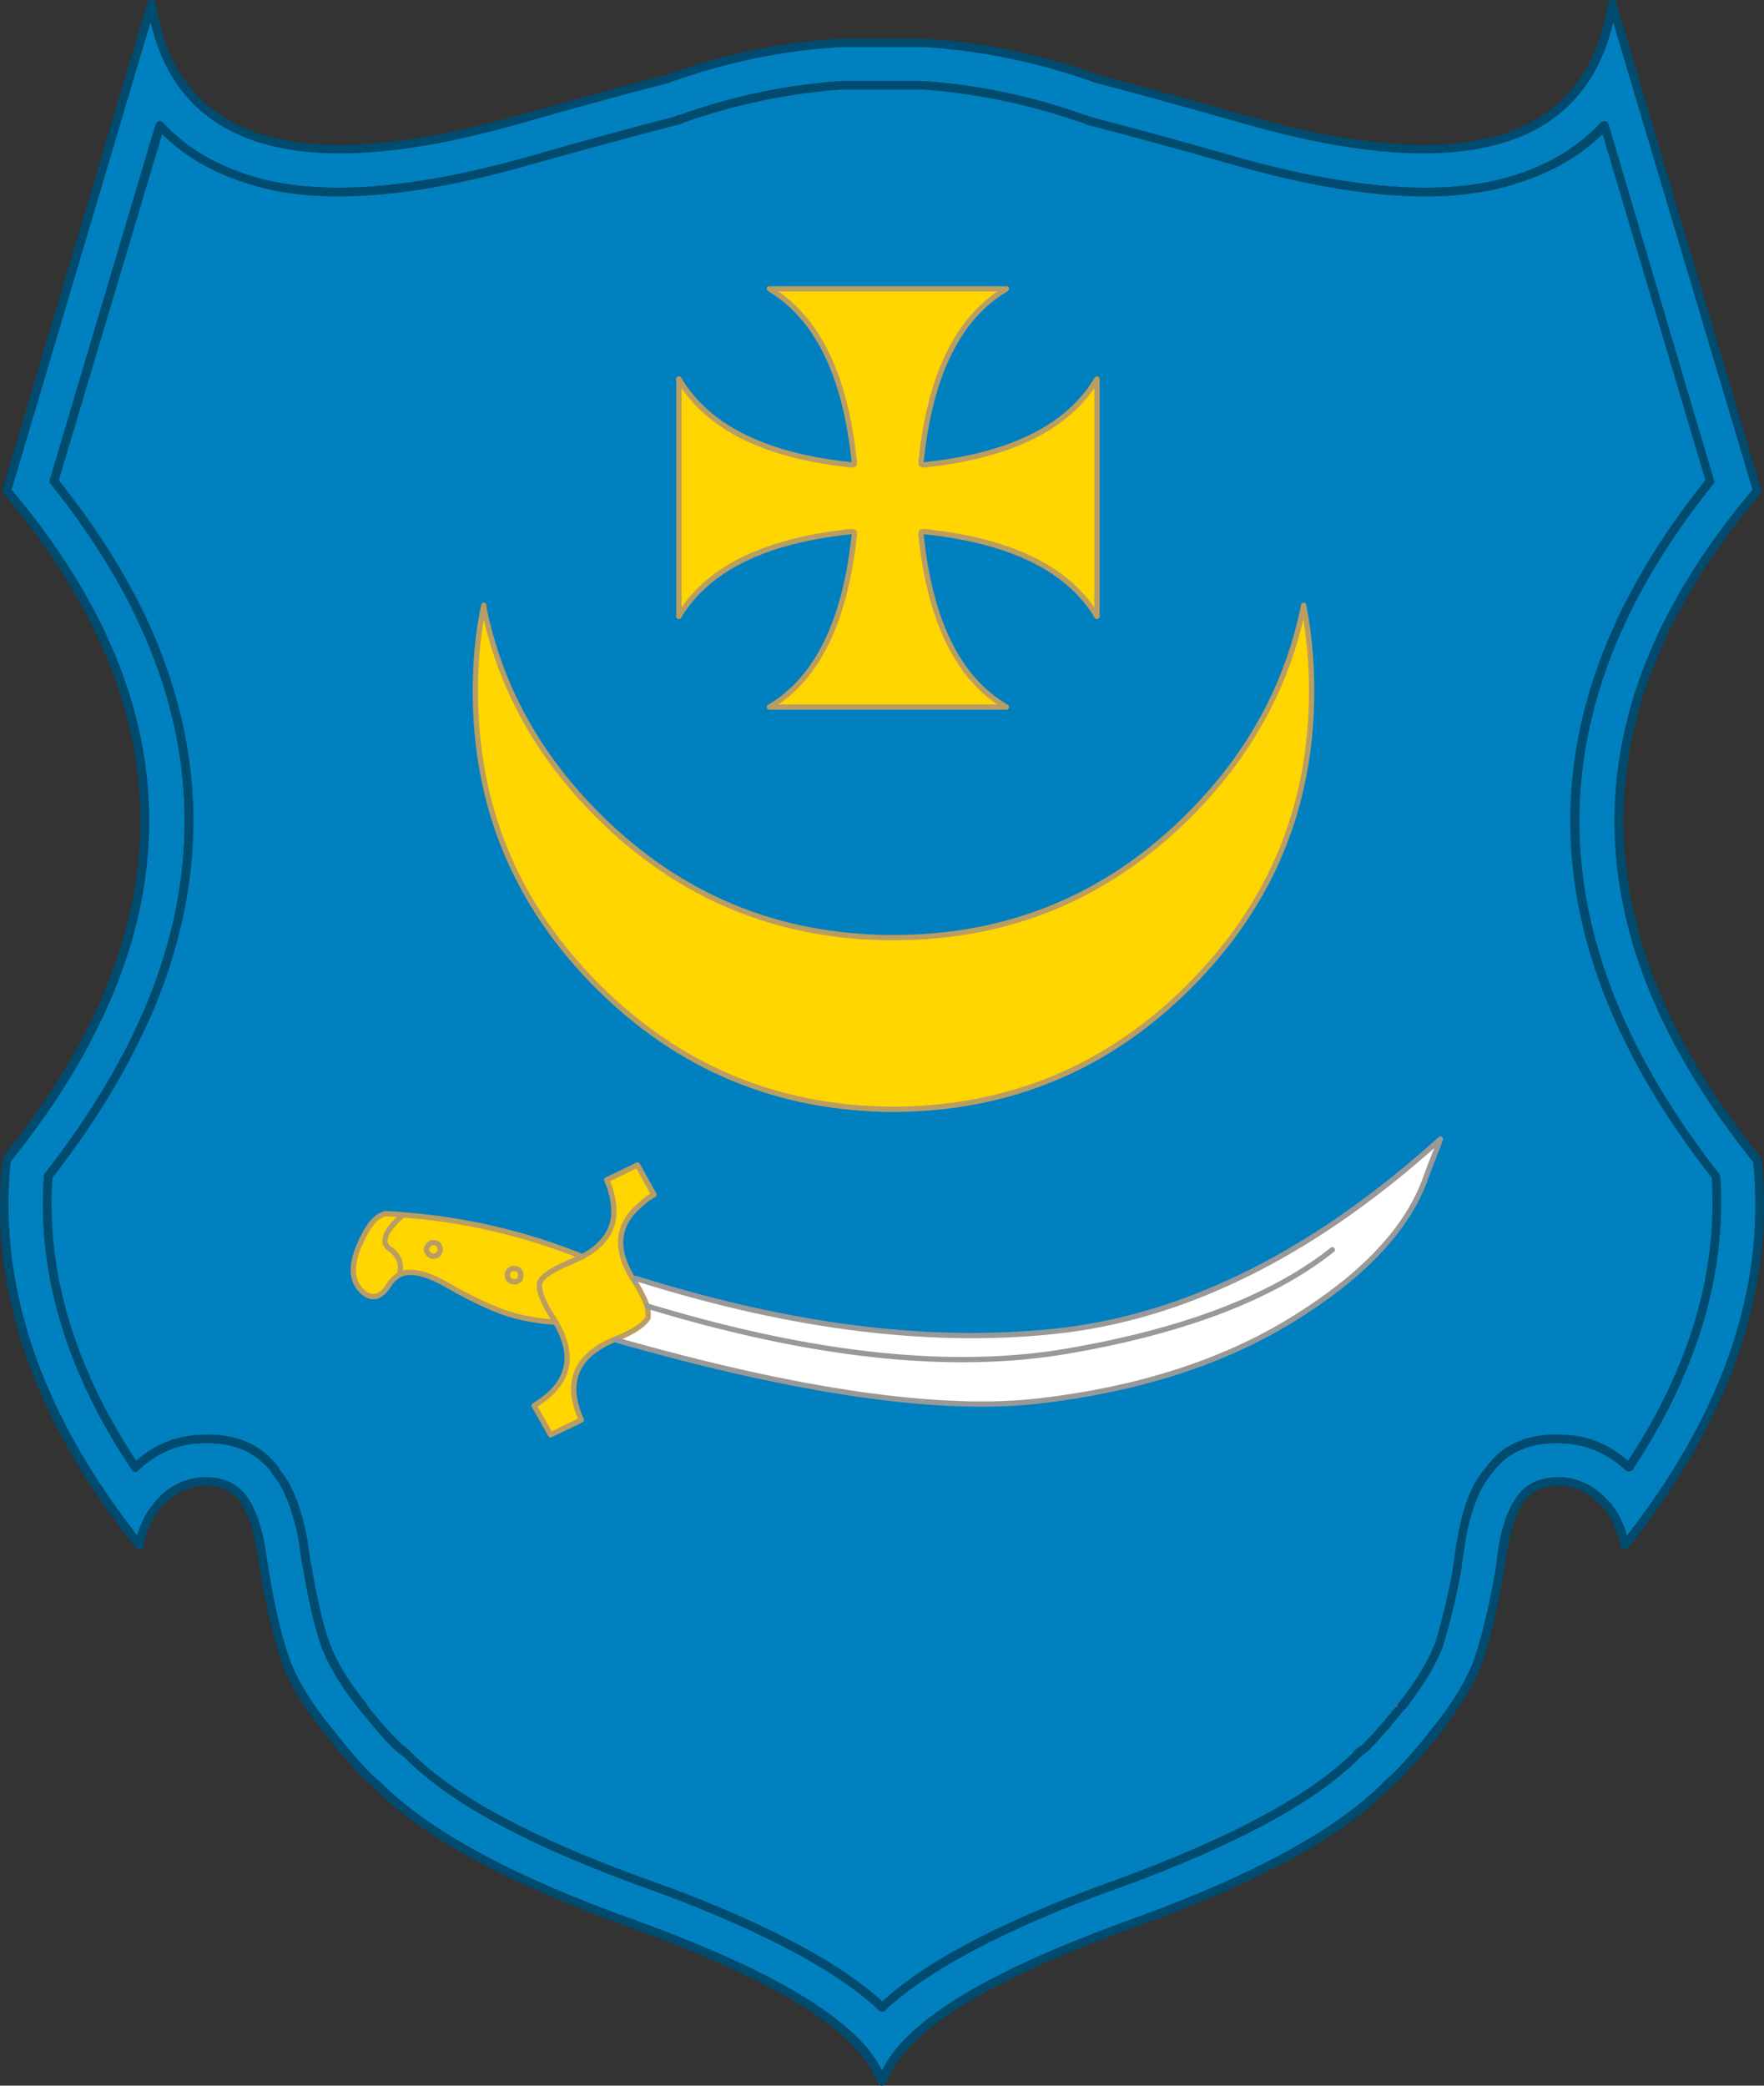 <svg xmlns="http://www.w3.org/2000/svg" width="332.852" height="393.5" overflow="visible" xml:space="preserve"><rect width="100%" height="100%" fill="#333333" stroke="none"/><switch><g><path fill="#004B70" d="M304.692.2c-.101-.2-.3-.2-.5-.2s-.3 0-.5.2c-.101.1-.2.3-.3.5-2 12.8-8.601 21-19.801 24.6-11.399 3.601-27.399 2.4-48.199-3.399-10.601-3-20-5.601-28-7.7h.1c-10.9-3.9-21.9-6.2-32.9-6.9h-16.4c-11 .7-21.9 3-32.7 6.9h.1c-8.2 2.1-17.6 4.7-28.2 7.7-20.7 5.8-36.8 7-48.2 3.399-11.2-3.6-17.8-11.8-19.8-24.6-.1-.2-.1-.4-.3-.5 0-.101-.1-.101-.1-.101-.1-.1-.2-.1-.4-.1-.1 0-.3 0-.5.2-.1 0-.2.2-.3.399l-27.3 91.7c0 .2-.1.3 0 .4 0 .2.1.3.2.399 34.4 40.7 34.4 82.4-.1 125.2-.1.101-.1.3-.1.4-2.7 24.5 5.7 48.899 25.2 73.399.1.101.3.2.5.301.2 0 .4 0 .6-.2.2-.101.3-.3.3-.5.3-1.9.9-3.7 1.9-5.3.4-.601.8-1.301 1.3-1.9 2.3-2.6 4.9-4 8-4.2 3-.1 5.2.8 6.8 2.7 1.5 2 2.7 5.2 3.4 9.6.2 1.5.5 3 .7 4.4 1.2 6.8 2.5 12.3 3.9 16.5 1.5 4.1 4.3 8.8 8.6 14.1 4.1 5.101 7 8.3 8.8 9.601l1-1.2c-1.6-1.3-4.5-4.399-8.5-9.5-4.2-5-6.9-9.6-8.4-13.6-1.4-4.101-2.7-9.5-3.8-16.101v-.1c-.2-1.4-.5-2.8-.7-4.4-.8-4.7-2-8.1-3.8-10.3-1.8-2.3-4.5-3.4-8-3.3-3.6.2-6.7 1.8-9.2 4.8 0 .1-.1.1-.1.2-1.5 1.8-2.5 3.8-3.1 6-18.3-23.5-26.2-47-23.9-70.5 34.8-43.3 34.9-85.601.2-126.8l26.2-88.2.6 2.1c3 10.5 9.6 17.3 19.7 20.5 11.6 3.7 28 2.601 49.1-3.399 10.6-3 20-5.601 28.2-7.7 10.7-3.9 21.4-6.101 32.3-6.8h16.3c10.8.699 21.6 2.899 32.3 6.8h.1c8.1 2.1 17.4 4.7 28 7.7 21.1 6 37.4 7.1 49.1 3.399 10.801-3.399 17.601-11 20.301-22.6l26.3 88.2c-34.8 41.199-34.7 83.5.1 126.8 2.4 23.5-5.5 47-23.8 70.5-.6-2.3-1.7-4.3-3.1-6.2h-.101c-2.6-3-5.7-4.6-9.1-4.8-3.7-.101-6.4 1-8.2 3.3-1.7 2.2-3.1 5.6-3.8 10.3-.2 1.601-.4 3.101-.601 4.5-1.199 6.601-2.5 12-3.899 16.101-1.4 4-4.2 8.6-8.3 13.6-4 5.101-7 8.2-8.601 9.5 0 0-.1 0-.1.101-8.8 9-24.8 17.799-48 26.1-2.9 1.1-5.7 2.1-8.4 3.199-21.4 8.4-34.2 16.801-38.3 25.101l-.1.101c-4-8.301-16.8-16.701-38.3-25.201-2.7-1.1-5.5-2.1-8.4-3.199-23.3-8.301-39.2-17.1-48-26.1 0-.101-.1-.101-.2-.101l-1 1.2c8.9 9.199 25.1 18.1 48.6 26.5 1.6.6 3 1.1 4.5 1.699 24.7 9.301 38.8 18.5 42 27.601.1.101.2.3.4.399.1 0 .2.101.3.101h.2c.1 0 .2-.101.4-.101.1-.1.3-.299.3-.399 3.3-9.101 17.3-18.3 42.1-27.601 1.5-.6 3-1.1 4.5-1.699 23.4-8.4 39.601-17.2 48.5-26.4 1.7-1.3 4.7-4.5 9-9.7 4.101-5.3 7-10 8.4-14.1 1.5-4.2 2.8-9.7 4-16.5.2-1.4.399-2.9.7-4.4.699-4.399 1.8-7.6 3.399-9.6 1.5-1.9 3.8-2.8 6.8-2.7 3 .2 5.7 1.601 8 4.2 1.601 2.1 2.7 4.5 3.2 7.2 0 .2.101.399.3.5.2.2.4.2.601.2.2-.101.399-.2.5-.301 19.399-24.5 27.8-48.899 25.2-73.399-.101-.101-.101-.3-.2-.4-34.5-42.8-34.5-84.5 0-125.2 0-.1.1-.199.2-.399 0-.101 0-.2-.101-.4L304.99.6c-.097-.2-.097-.4-.298-.4"/><path fill="#0080BF" d="m330.692 92.4-26.3-88.2c-2.7 11.6-9.5 19.2-20.301 22.6-11.699 3.7-28 2.601-49.1-3.399-10.6-3-19.9-5.601-28-7.7h-.1a115.76 115.76 0 0 0-32.3-6.8h-16.3c-10.9.699-21.6 2.899-32.3 6.8-8.2 2.1-17.6 4.7-28.2 7.7-21.1 6-37.5 7.1-49.1 3.399-10.1-3.2-16.7-10-19.7-20.5l-.6-2.1-26.2 88.2c34.7 41.199 34.6 83.5-.2 126.8-2.3 23.5 5.6 47 23.9 70.5.6-2.2 1.6-4.2 3.1-6 0-.101.1-.101.1-.2 2.5-3 5.6-4.6 9.2-4.8 3.5-.101 6.2 1 8 3.3 1.8 2.2 3 5.6 3.8 10.3.2 1.601.5 3 .7 4.4v.1c1.1 6.601 2.4 12 3.8 16.101 1.5 4 4.2 8.6 8.4 13.6 4 5.101 6.9 8.2 8.5 9.5.1 0 .2 0 .2.101 8.8 9 24.7 17.799 48 26.1 2.9 1.1 5.7 2.1 8.4 3.199 21.5 8.5 34.3 16.9 38.3 25.201l.1-.101c4.1-8.3 16.9-16.7 38.3-25.101 2.7-1.1 5.5-2.1 8.4-3.199 23.2-8.301 39.2-17.1 48-26.1 0-.101.1-.101.1-.101 1.601-1.3 4.601-4.399 8.601-9.5 4.1-5 6.899-9.6 8.3-13.6 1.399-4.101 2.7-9.5 3.899-16.101.2-1.399.4-2.899.601-4.5l-6.3-1v.2c-.2 1.4-.4 2.6-.601 3.8v.4c-1.1 6.2-2.399 11.2-3.6 15.1-1.3 3.4-3.7 7.3-7.101 11.7-.1 0-.1.1-.199.1-3.5 4.4-6 7.101-7.301 8.2-.399.2-.699.5-1 .801-8.399 8.5-23.6 16.6-45.5 24.6-8.5 3-15.899 6.1-22.3 9.199-9.5 4.601-16.8 9.201-21.8 13.9-.1.2-.3.2-.5.2-.3 0-.4 0-.6-.2-5-4.699-12.2-9.3-21.8-13.9-6.4-3.1-13.8-6.199-22.2-9.199-22-7.9-37.2-16.1-45.5-24.6l-1.2-.9c-1.4-1.101-3.8-3.8-7.3-8.101 0-.1 0-.1-.1-.1-3.5-4.4-5.8-8.3-7.1-11.7-1.3-3.8-2.5-8.8-3.5-15-.1-.1-.1-.3-.1-.3-.2-1.3-.4-2.6-.6-4-.1 0-.1 0 0-.1v-.099c-1.1-6.1-2.8-10.5-5.1-13.2 0-.1-.1-.199-.1-.3-3.1-4-7.5-5.8-13.4-5.5-3.3.101-6.3 1.101-8.9 2.8-1 .7-2 1.4-2.9 2.301-.1.199-.3.199-.4.3-.2 0-.3 0-.5-.101-.1 0-.3-.1-.3-.3-12.4-18.5-17.9-37-16.6-55.399 0-.101 0-.301.1-.4 9.3-11.9 16.2-23.7 20.6-35.4 7.8-20.899 7.8-41.6 0-62-4.2-11-10.7-21.899-19.4-32.8-.1-.1-.2-.2-.2-.3v-.4l20-67.199c.1-.101.2-.301.4-.4.1-.1.3-.2.5-.1.2 0 .3.1.5.3 4.1 4.399 9.4 7.7 16 9.8 12.5 4.1 30.1 3 52.8-3.4 10.5-3 19.7-5.5 27.8-7.6.3-.2.6-.3.9-.3 10-3.601 20.2-5.7 30.5-6.4h15.3c10.3.7 20.5 2.8 30.6 6.4h.1-.1c.3.1.6.1.8.3 8 2.1 17.3 4.6 27.7 7.6 22.7 6.4 40.399 7.5 52.8 3.4 6.6-2.1 11.9-5.4 16.1-9.9.2-.1.301-.199.601-.199.1-.101.3 0 .5.1.1.1.2.3.3.4l19.9 67.199c.1.101.1.2.1.4-.1.1-.1.2-.2.3-34.1 42.4-33.7 85.7 1.101 130.2.1.1.199.3.199.4 1.2 18.399-4.3 36.899-16.5 55.3-.1.2-.199.3-.399.3-.101.1-.3.1-.4.1-.2 0-.3-.1-.5-.199-3.5-3.2-7.399-4.9-11.899-5.101-6-.3-10.5 1.601-13.4 5.7l-.1.1c-2.301 2.7-4 7.101-5 13.2l6.3 1c.7-4.7 2.1-8.1 3.8-10.3 1.8-2.3 4.5-3.4 8.2-3.3 3.399.2 6.5 1.8 9.1 4.8h.101c1.399 1.9 2.5 3.9 3.1 6.2 18.3-23.5 26.2-47 23.8-70.5-34.802-43.302-34.901-85.602-.102-126.802"/><path fill="#004B70" d="M303.492 23.4c-.1-.101-.2-.301-.3-.4-.2-.1-.4-.2-.5-.1-.3 0-.4.1-.601.199-4.199 4.5-9.5 7.801-16.1 9.9-12.4 4.1-30.1 3-52.8-3.4-10.4-3-19.7-5.5-27.7-7.6-.2-.2-.5-.2-.8-.3-10.1-3.601-20.3-5.7-30.6-6.4h-15.3c-10.3.7-20.5 2.8-30.5 6.4-.3 0-.6.1-.9.3-8.1 2.1-17.3 4.6-27.8 7.6-22.7 6.4-40.3 7.5-52.8 3.4-6.6-2.1-11.9-5.4-16-9.8-.2-.2-.3-.3-.5-.3-.2-.101-.4 0-.5.1-.2.1-.3.3-.4.4l-20 67.199v.4c0 .1.1.2.2.3 8.7 10.9 15.2 21.8 19.4 32.8 7.8 20.4 7.8 41.101 0 62-4.4 11.7-11.3 23.5-20.6 35.4-.1.1-.1.3-.1.4-1.3 18.399 4.2 36.899 16.6 55.399 0 .2.2.3.3.3.2.101.3.101.5.101.1-.101.3-.101.4-.3.9-.9 1.9-1.601 2.9-2.301 2.6-1.699 5.6-2.699 8.9-2.8 5.9-.3 10.3 1.5 13.4 5.5 0 .101.1.2.1.3 2.3 2.7 4 7.101 5.1 13.2v.101c-.1.1-.1.1 0 .1.2 1.4.4 2.7.6 4 0 0 0 .2.1.3 1 6.2 2.2 11.2 3.5 15 1.3 3.4 3.6 7.3 7.1 11.7.1 0 .1 0 .1.1 3.5 4.301 5.9 7 7.3 8.101l1.2.9c8.3 8.5 23.5 16.699 45.5 24.6 8.4 3 15.8 6.1 22.2 9.199 9.6 4.601 16.8 9.201 21.8 13.9.2.2.3.2.6.2.2 0 .4 0 .5-.2 5-4.699 12.3-9.3 21.8-13.9 6.4-3.1 13.8-6.199 22.3-9.199 21.9-8 37.101-16.1 45.5-24.6.301-.301.601-.601 1-.801 1.301-1.1 3.801-3.8 7.301-8.2.1 0 .1-.1.199-.1l.101-.2V322v.3l-.101.2c3.4-4.4 5.801-8.3 7.101-11.7 1.2-3.899 2.5-8.899 3.6-15.1v-.4c.2-1.2.4-2.399.601-3.8v-.2c1-6.1 2.699-10.5 5-13.2l-1.301-.6-.1.1.1-.199v-.2c-2.5 2.899-4.199 7.399-5.199 13.7-.101.1-.101.199-.101.399-.2 1.5-.399 2.9-.6 4.2-.101.1-.101.2 0 .3-1.101 5.9-2.3 10.8-3.5 14.5v-.1c-1.3 3.399-3.601 7.1-6.9 11.3v.1c-.1.101-.2.301-.2.4v.1l-.199-.1c-3.2 4-5.5 6.4-6.7 7.5-.5.2-.9.6-1.3 1v.101c-8.301 8.199-23.301 16.199-44.9 24.1-9.8 3.5-18.3 7.1-25.4 10.699-7.9 4-14.2 8.101-18.6 12.201-4.5-4.101-10.8-8.201-18.7-12.201-7.1-3.6-15.5-7.199-25.4-10.699-21.7-7.801-36.7-15.801-44.9-24.2-.4-.4-.8-.8-1.3-1.1-1.3-1.101-3.7-3.601-6.9-7.601 0-.1 0-.2-.1-.3-3.4-4.2-5.7-8-6.9-11.3-1.4-3.7-2.5-8.7-3.5-14.7 0-.1 0-.2-.1-.3-.2-1.2-.4-2.5-.6-3.9v-.201c-1.1-6.399-2.9-11-5.3-13.8-.1-.1-.1-.2-.1-.3-3.3-4.5-8.3-6.7-14.8-6.3-3.3.1-6.3 1-8.9 2.5-1.2.7-2.3 1.5-3.3 2.399-11.7-17.8-17-35.6-15.8-53.399 8.3-10.601 14.6-21.2 19.1-31.7 10-23.9 10-47.5 0-70.8-4.2-9.8-10.2-19.4-17.9-29.101l19.5-65.3c4.1 4.101 9.4 7.2 15.7 9.2 12.7 4.3 30.6 3.2 53.7-3.4 10.6-3 19.9-5.5 28-7.6.1 0 .2 0 .3-.1 0 0 .2-.101.3-.101s.1 0 .2-.1c9.9-3.5 19.9-5.601 30-6.3h15.3c10.1.699 20.1 2.8 30.2 6.3.2.1.4.1.5.2.101.1.101.1.2.1 8 2.1 17.3 4.6 27.8 7.6 23.101 6.601 41 7.7 53.7 3.4 6.4-2 11.7-5.1 15.9-9.2l19.399 65.3c-34.399 42.9-34 86.7 1.2 131.601 1.1 17.8-4.1 35.6-15.8 53.399-3.601-3.1-7.601-4.8-12.101-4.899-6.699-.4-11.699 1.8-14.8 6.3-.1.1-.1.1-.1.2v-.098l-.101.101V277.501l1.301.6s0-.1.1-.1c.1-.1.1-.2.1-.4l.101-.1-.2.5c2.9-4.1 7.4-6 13.4-5.7 4.5.2 8.399 1.9 11.899 5.101.2.1.3.199.5.199.101 0 .3 0 .4-.1.2 0 .3-.1.399-.3 12.2-18.4 17.7-36.9 16.5-55.3 0-.101-.1-.301-.199-.4-34.801-44.5-35.2-87.8-1.101-130.2.101-.1.101-.2.2-.3 0-.2 0-.3-.1-.4L303.492 23.4"/><path fill="#0080BF" d="m321.792 90.6-19.399-65.3c-4.2 4.101-9.5 7.2-15.9 9.2-12.7 4.3-30.6 3.2-53.7-3.4-10.5-3-19.8-5.5-27.8-7.6-.1 0-.1 0-.2-.1-.1-.101-.3-.101-.5-.2-10.1-3.5-20.1-5.601-30.2-6.3h-15.3c-10.1.699-20.1 2.8-30 6.3-.1.1-.1.1-.2.1s-.3.101-.3.101c-.1.1-.2.1-.3.1-8.1 2.1-17.4 4.6-28 7.6-23.1 6.601-41 7.7-53.7 3.4-6.3-2-11.6-5.1-15.7-9.2l-19.5 65.3c7.7 9.7 13.7 19.301 17.9 29.101 10 23.3 10 46.899 0 70.8-4.5 10.5-10.8 21.1-19.1 31.7-1.2 17.8 4.1 35.6 15.8 53.399 1-.899 2.1-1.699 3.3-2.399 2.6-1.5 5.6-2.4 8.9-2.5 6.5-.4 11.5 1.8 14.8 6.3 0 .1 0 .2.1.3 2.4 2.8 4.2 7.4 5.3 13.8v.201c.2 1.4.4 2.7.6 3.9.1.1.1.2.1.3 1 6 2.1 11 3.5 14.7 1.2 3.3 3.5 7.1 6.9 11.3.1.1.1.2.1.3 3.2 4 5.6 6.5 6.9 7.601.5.3.9.699 1.3 1.1 8.2 8.399 23.2 16.399 44.9 24.2 9.9 3.5 18.3 7.1 25.4 10.699 7.9 4 14.2 8.101 18.7 12.201 4.4-4.101 10.7-8.201 18.6-12.201 7.1-3.6 15.6-7.199 25.4-10.699 21.6-7.9 36.6-15.9 44.9-24.1v-.104c.399-.4.8-.8 1.3-1 1.2-1.1 3.5-3.5 6.7-7.5 0-.1.199-.3.3-.4l.1-.1c3.3-4.2 5.601-7.9 6.9-11.3v.1c1.2-3.7 2.399-8.6 3.5-14.5-.101-.1-.101-.2 0-.3.2-1.3.399-2.7.6-4.2 0-.2 0-.3.101-.399 1-6.301 2.699-10.801 5.199-13.7l.101-.101.1-.1c3.101-4.5 8.101-6.7 14.8-6.3 4.5.1 8.5 1.8 12.101 4.899 11.7-17.8 16.899-35.6 15.8-53.399-35.203-44.9-35.602-88.7-1.203-131.6"/><path fill="#EF0000" d="M280.192 277.1v.101c0-.101 0-.101.1-.2l-.1.099M263.792 321.5l-.1.1-.101.5v-.1c0-.1.101-.3.2-.4v-.1"/><path fill="#D35435" d="m263.393 322 .199.1.101-.5c-.101.1-.3.3-.3.4"/><path fill="#EF0000" d="m279.992 277.6.1-.1v-.1l-.1.2M265.192 322.3v-.3V322.3"/><path fill="#D35435" d="M204.792 21.7h-.1.1"/><path fill="#EF0000" d="m281.692 277.5-.101.1c0 .2 0 .301-.1.4-.1 0-.1.1-.1.1l.1-.1.201-.5"/><path fill="#FFD500" d="M174.392 87.7h-.3c-.1-.101-.1-.101-.2-.101s-.1 0-.1-.199v-.301c1.7-16.399 7-27.199 16.1-32.6h-44.7c9 5.4 14.3 16.2 16 32.6v.301c0 .199 0 .199-.1.199s-.1 0-.1.101h-.4c-16.3-1.7-27.1-7.101-32.5-16.2v44.8c5.4-9 16.2-14.3 32.5-16 .1 0 .2 0 .4.101h.1c.1 0 .1 0 .1.199v.301c-1.7 16.3-7 27.199-16 32.5h44.7c-9.1-5.301-14.4-16.2-16.1-32.5v-.301c0-.199 0-.199.1-.199h.2c.1-.101.2-.101.3-.101 16.3 1.7 27.2 7 32.6 16V71.5c-5.4 9.1-16.3 14.5-32.6 16.2"/><path fill="none" stroke="#B99D62" stroke-linecap="round" stroke-linejoin="round" d="M174.092 87.7c-.1-.101-.1-.101-.2-.101s-.1 0-.1-.199v-.301c1.7-16.399 7-27.199 16.1-32.6h-44.7c9 5.4 14.3 16.2 16 32.6v.301c0 .199 0 .199-.1.199s-.1 0-.1.101h-.4c-16.3-1.7-27.1-7.101-32.5-16.2v44.8c5.4-9 16.2-14.3 32.5-16 .1 0 .2 0 .4.101h.1c.1 0 .1 0 .1.199v.301c-1.7 16.3-7 27.199-16 32.5h44.7c-9.1-5.301-14.4-16.2-16.1-32.5v-.301c0-.199 0-.199.1-.199h.2c.1-.101.2-.101.3-.101 16.3 1.7 27.2 7 32.6 16V71.5c-5.4 9.1-16.3 14.5-32.6 16.2h-.3"/><path fill="#FFD500" d="M247.492 130.4c0-5.601-.5-11-1.5-16.101v-.1c-3 15-10.2 28.2-21.6 39.6-15.4 15.4-34 23.101-55.8 23.101-21.8 0-40.4-7.7-55.8-23.101-11.4-11.399-18.5-24.399-21.5-39.2v-.399c-1.1 5.2-1.6 10.5-1.6 16.2 0 21.8 7.7 40.3 23.1 55.699 15.4 15.4 34 23.101 55.8 23.2 21.8-.1 40.4-7.8 55.8-23.2 15.4-15.399 23.1-33.899 23.1-55.699"/><path fill="none" stroke="#B99D62" stroke-linecap="round" stroke-linejoin="round" d="M245.992 114.3v-.1c-3 15-10.2 28.2-21.6 39.6-15.4 15.4-34 23.101-55.8 23.101-21.8 0-40.4-7.7-55.8-23.101-11.4-11.399-18.5-24.399-21.5-39.2v-.399c-1.1 5.2-1.6 10.5-1.6 16.2 0 21.8 7.7 40.3 23.1 55.699 15.4 15.4 34 23.101 55.8 23.2 21.8-.1 40.4-7.8 55.8-23.2 15.399-15.399 23.1-33.899 23.1-55.699 0-5.601-.5-11.001-1.5-16.101"/><path fill="#FFF" d="M268.692 223.1c1.2-3.399 2.399-6.1 3.1-8.199-23.1 20.899-46.6 32.899-70.399 36-24.2 3-51.3-.2-81.4-9.7l-.2.6c1.1 1.8 1.9 3.4 2.3 4.601 30.9 9.399 57.4 12.3 79.4 8.5 22.1-3.801 38.7-10.2 49.9-19.101-11.2 8.9-27.801 15.3-49.9 19.101-22 3.8-48.5.899-79.4-8.5.2.6.2 1.1.2 1.6v.5c0 .2-.1.3-.2.4-.8 1.199-2.7 2.399-5.8 3.699l-.1.2c34.7 9.9 61.4 13.7 80.1 11.5 18.601-2.2 34.5-7.3 47.5-15.3s21.299-16.601 24.899-25.901"/><path fill="#FFD500" d="M114.492 222.6c.7 1.7 1.2 3.4 1.3 5 .4 4-1.6 7.2-5.9 9.5-.2.101-.3.101-.5.2-.5.2-1 .5-1.5.7-.9.4-1.7.7-2.4 1.1-1.7.801-2.8 1.601-3.4 2.4 0 .2-.2.3-.3.5v.6c0 1.301.8 3.4 2.6 6.101.1.2.3.5.5.8.1.1.1.2.1.2 3.7 6.5 2.3 11.5-4.2 15.5l3.1 5.5 5.8-2.8c-3.2-7.101-1-12.2 6.3-15.2 0 0 .2 0 .3-.101 3.1-1.3 5-2.5 5.8-3.699.1-.101.2-.2.2-.4v-.5c0-.5 0-1-.2-1.6-.4-1.2-1.2-2.801-2.3-4.601l-.6-.899c-3.2-5.4-2.7-9.801 1.4-13.4.7-.7 1.7-1.5 2.8-2.1l-3.1-5.601-5.8 2.8M76.092 229.2c-1.1-.101-2.3-.2-3.4-.2-1.7.4-3.2 2.1-4.6 5.3-1.9 4-1.9 7.101 0 9.101s3.8 1.6 5.5-1.301c.5-.699 1.1-1.199 1.8-1.6.5-2-.1-3.7-1.9-4.9-1.7-1.2-.9-3.4 2.6-6.4"/><path fill="#FFD500" d="M75.392 240.5c2.1-1 5.2-.3 9.4 2.2l-2.4-5.8c-.3.1-.6.1-1 .1-.3-.2-.6-.4-.7-.7-.3-.3-.3-.6-.1-1 .1-.3.3-.5.6-.7.3-.199.7-.199 1-.1.4.1.6.3.7.6.2.4.2.7.1 1-.1.4-.3.601-.6.801l2.4 5.8c5.5 3.1 10 5.1 13.4 5.8 2 .5 4.3.8 6.7 1-.2-.3-.4-.6-.5-.8-1.8-2.7-2.6-4.8-2.6-6.101v-.6l-3.6-1c0 .4-.2.6-.6.7-.3.2-.6.2-.9.1-.4-.1-.7-.3-.8-.6-.2-.3-.2-.601-.1-1 .1-.3.3-.601.7-.8.2-.101.5-.101.9 0 .3 0 .6.3.8.6.1.3.1.6 0 1l3.6 1c.1-.2.3-.3.3-.5.6-.8 1.7-1.6 3.4-2.4.7-.399 1.7-.899 2.8-1.3.4-.2.8-.3 1.1-.5.2-.1.3-.1.5-.2-10.9-4.399-22.2-7-33.8-7.899-3.5 3-4.3 5.2-2.6 6.399 1.8 1.2 2.4 2.9 1.9 4.9"/><path fill="#FFD500" d="M82.192 234.5c-.3-.1-.7-.1-1 .1-.3.2-.5.4-.6.7-.2.4-.2.7.1 1 .1.3.4.5.7.7.4 0 .7 0 1-.1.3-.2.5-.4.6-.801.1-.3.1-.6-.1-1-.1-.299-.3-.499-.7-.599M95.792 240.2c-.1.399-.1.7.1 1 .1.3.4.5.8.6.3.101.6.101.9-.1.4-.101.6-.3.6-.7.1-.4.1-.7 0-1-.2-.3-.5-.6-.8-.6-.4-.101-.7-.101-.9 0-.4.2-.6.5-.7.8"/><path fill="none" stroke="#B99D62" stroke-linecap="round" stroke-linejoin="round" d="M75.392 240.5c2.1-1 5.2-.3 9.4 2.2 5.5 3.1 10 5.1 13.4 5.8 2 .5 4.3.8 6.7 1"/><path fill="none" stroke="#B99D62" stroke-linecap="round" stroke-linejoin="round" d="M104.892 249.5c.1.1.1.2.1.2 3.7 6.5 2.3 11.5-4.2 15.5l3.1 5.5 5.8-2.8c-3.2-7.101-1-12.2 6.3-15.2 0 0 .2 0 .3-.101 3.1-1.3 5-2.5 5.8-3.699.1-.101.2-.2.2-.4v-.5c0-.5 0-1-.2-1.6-.4-1.2-1.2-2.801-2.3-4.601l-.6-.899c-3.2-5.4-2.7-9.801 1.4-13.4.7-.7 1.7-1.5 2.8-2.1l-3.1-5.601-5.8 2.8c.7 1.7 1.2 3.4 1.3 5 .4 4-1.6 7.2-5.9 9.5M81.192 234.6c-.3.2-.5.4-.6.7-.2.4-.2.7.1 1 .1.3.4.5.7.7.4 0 .7 0 1-.1.3-.2.5-.4.6-.801.1-.3.1-.6-.1-1-.1-.3-.3-.5-.7-.6-.3-.099-.7-.099-1 .101M76.092 229.2c-1.1-.101-2.3-.2-3.4-.2-1.7.4-3.2 2.1-4.6 5.3-1.9 4-1.9 7.101 0 9.101s3.8 1.6 5.5-1.301c.5-.699 1.1-1.199 1.8-1.6"/><path fill="none" stroke="#B99D62" stroke-linecap="round" stroke-linejoin="round" d="M109.892 237.1c-10.9-4.399-22.2-7-33.8-7.899M76.092 229.2c-3.5 3-4.3 5.2-2.6 6.399 1.8 1.2 2.4 2.9 1.9 4.9"/><path fill="none" stroke="#B99D62" stroke-linecap="round" stroke-linejoin="round" d="M104.892 249.5c-.2-.3-.4-.6-.5-.8-1.8-2.7-2.6-4.8-2.6-6.101v-.6c.1-.2.3-.3.3-.5.6-.8 1.7-1.6 3.4-2.4.7-.399 1.5-.699 2.4-1.1.5-.2 1-.5 1.5-.7.2-.1.3-.1.5-.2M95.892 241.2c.1.3.4.5.8.6.3.101.6.101.9-.1.4-.101.6-.3.6-.7.1-.4.1-.7 0-1-.2-.3-.5-.6-.8-.6-.4-.101-.7-.101-.9 0-.4.199-.6.5-.7.8-.1.4-.1.7.1 1"/><path fill="none" stroke="#999" stroke-linecap="round" stroke-linejoin="round" d="m119.792 241.8.2-.6c30.1 9.5 57.2 12.7 81.4 9.7 23.8-3.101 47.3-15.101 70.399-36-.7 2.1-1.899 4.8-3.1 8.199-3.601 9.301-11.9 17.9-24.9 25.9s-28.899 13.1-47.5 15.3c-18.7 2.2-45.4-1.6-80.1-11.5l.1-.2"/><path fill="none" stroke="#999" stroke-linecap="round" stroke-linejoin="round" d="M251.393 235.8c-11.2 8.9-27.801 15.3-49.9 19.101-22 3.8-48.5.899-79.4-8.5"/></g></switch></svg>